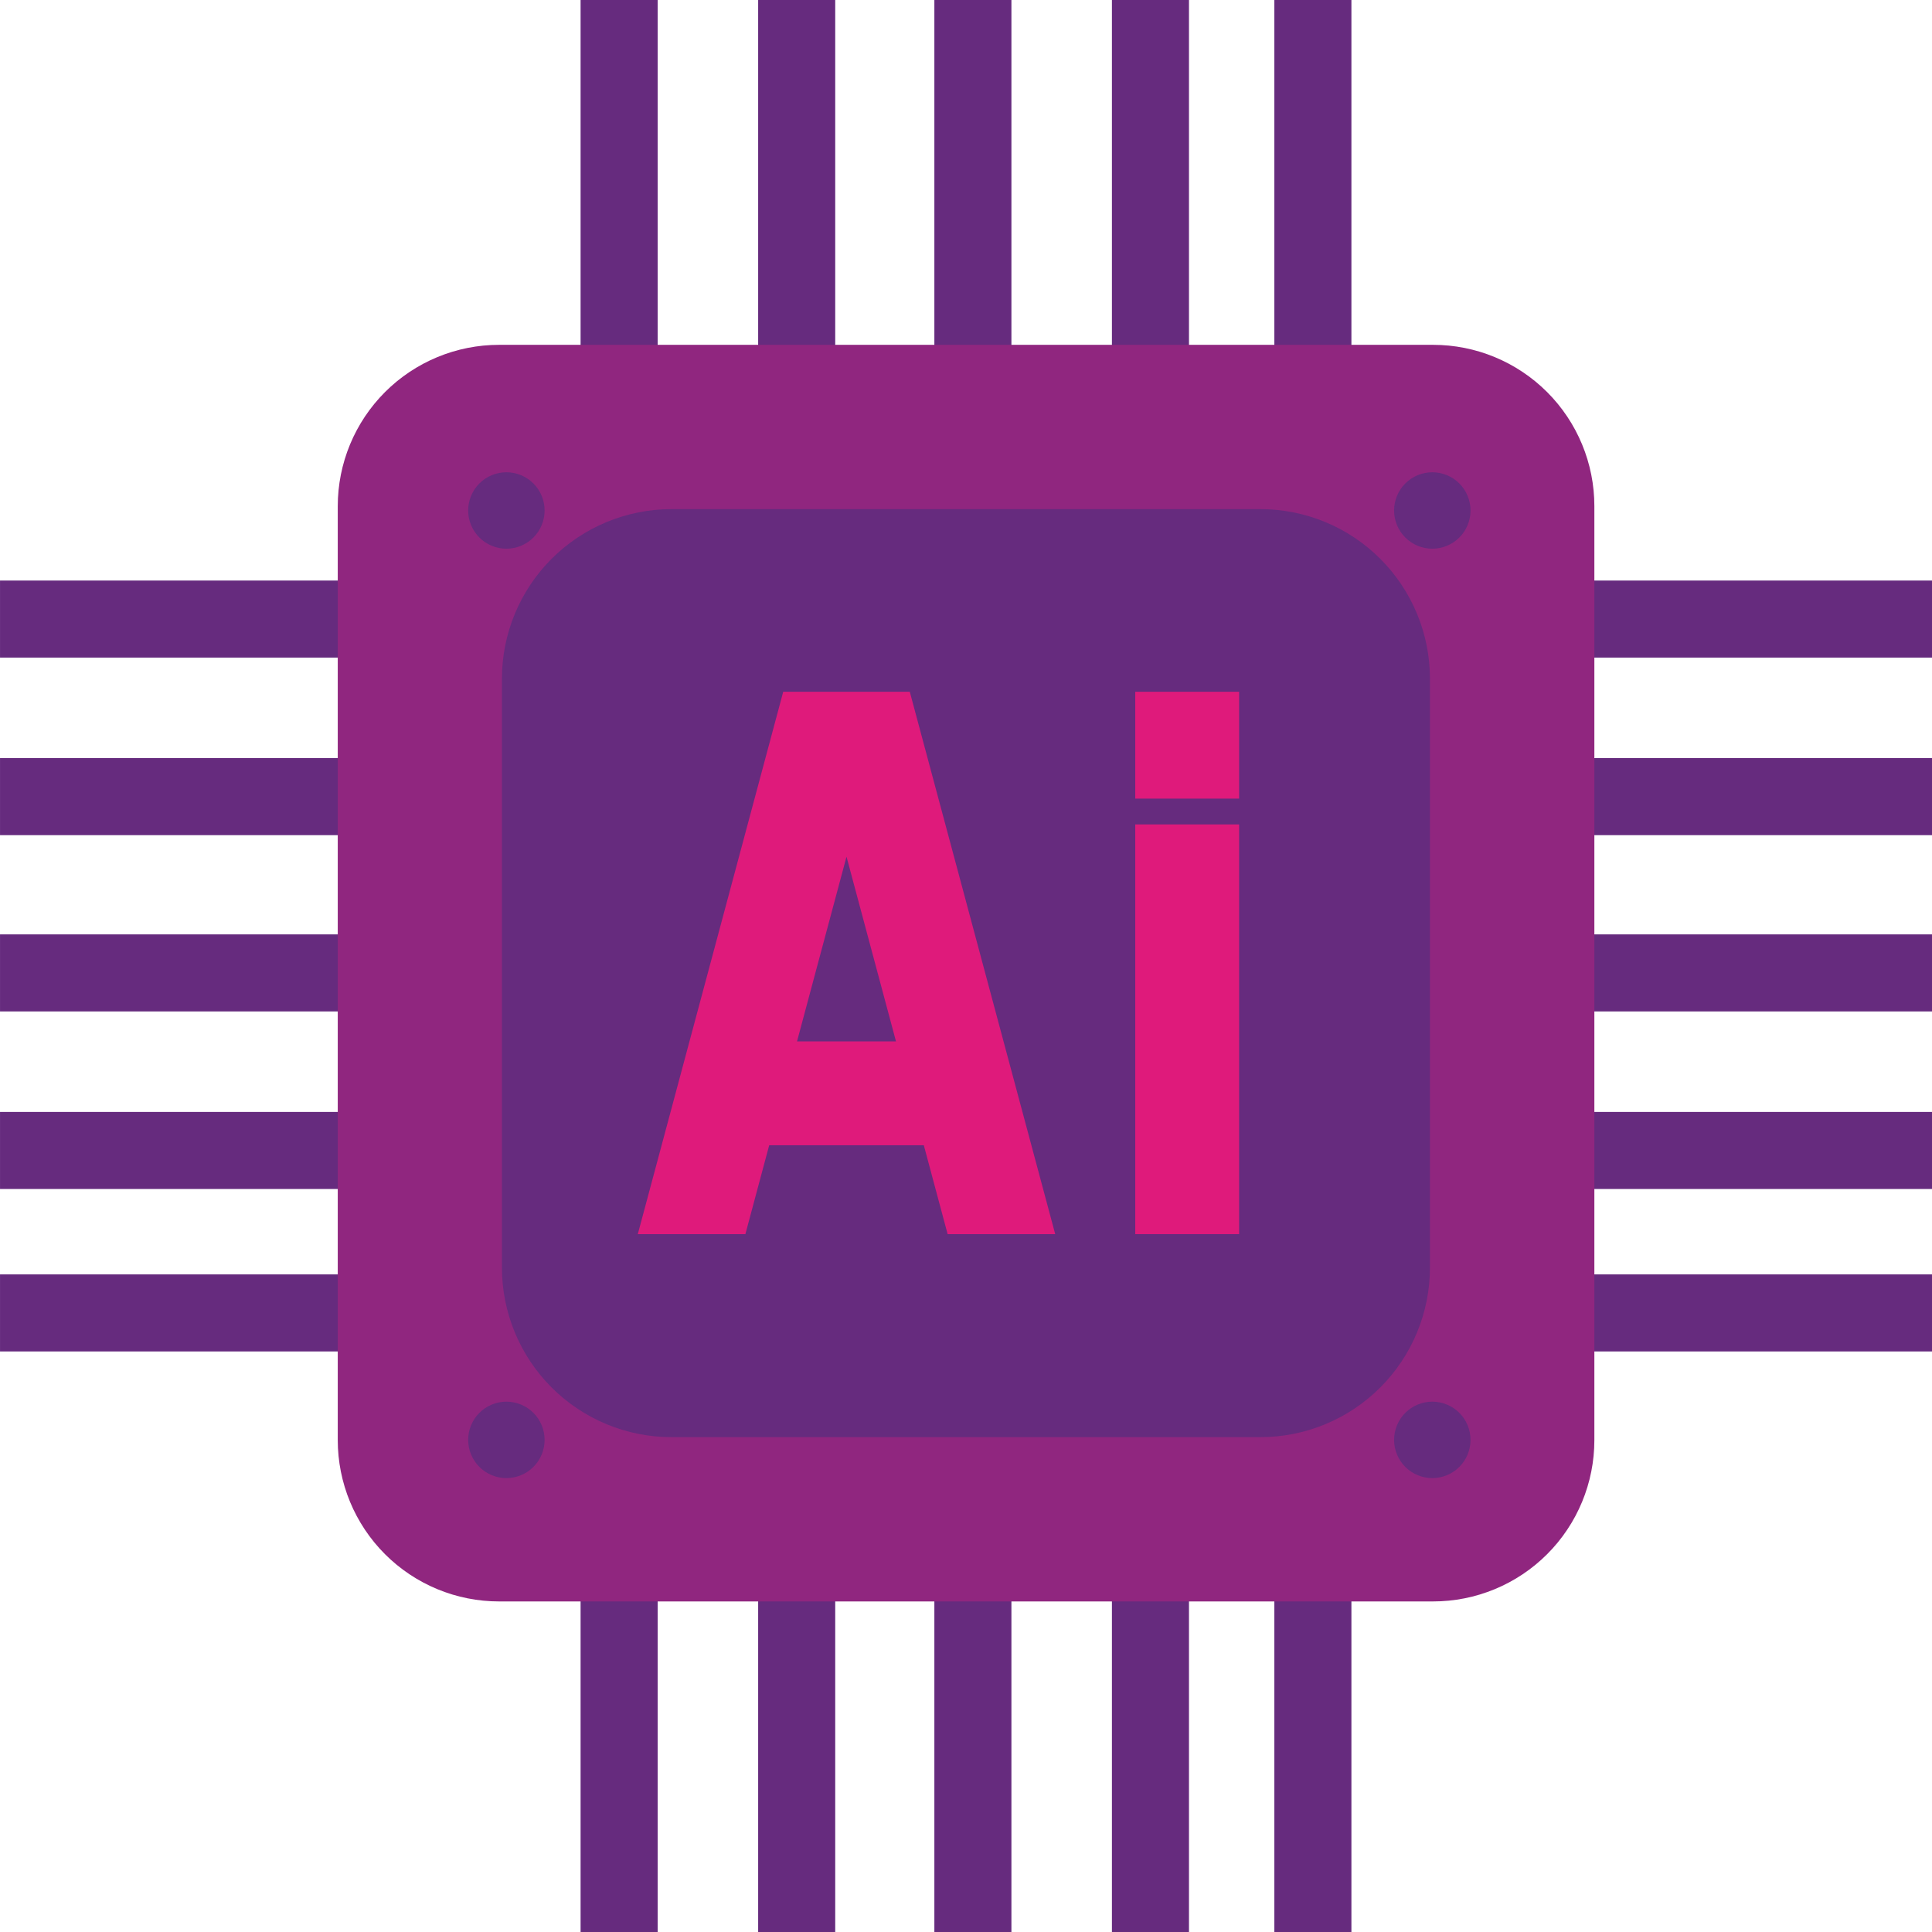 <svg xmlns="http://www.w3.org/2000/svg" xmlns:xlink="http://www.w3.org/1999/xlink" width="1200" zoomAndPan="magnify" viewBox="0 0 900 900" height="1200" preserveAspectRatio="xMidYMid meet" version="1.2"><g id="a2879d2272"><path style=" stroke:none;fill-rule:evenodd;fill:#662b7e;fill-opacity:1;" d="M 270.461 728.148 L 306.359 728.148 L 306.359 900 L 270.461 900 Z M 270.461 728.148 "/><path style=" stroke:none;fill-rule:evenodd;fill:#662b7e;fill-opacity:1;" d="M 353.18 728.148 L 389.074 728.148 L 389.074 900 L 353.18 900 Z M 353.18 728.148 "/><path style=" stroke:none;fill-rule:evenodd;fill:#662b7e;fill-opacity:1;" d="M 435.262 728.148 L 471.156 728.148 L 471.156 900 L 435.262 900 Z M 435.262 728.148 "/><path style=" stroke:none;fill-rule:evenodd;fill:#662b7e;fill-opacity:1;" d="M 517.977 728.148 L 553.871 728.148 L 553.871 900 L 517.977 900 Z M 517.977 728.148 "/><path style=" stroke:none;fill-rule:evenodd;fill:#662b7e;fill-opacity:1;" d="M 593.641 728.148 L 629.539 728.148 L 629.539 900 L 593.641 900 Z M 593.641 728.148 "/><path style=" stroke:none;fill-rule:evenodd;fill:#662b7e;fill-opacity:1;" d="M 171.84 270.441 L 171.84 306.332 L 0.008 306.332 L 0.008 270.441 Z M 171.84 270.441 "/><path style=" stroke:none;fill-rule:evenodd;fill:#662b7e;fill-opacity:1;" d="M 171.84 353.156 L 171.84 389.047 L 0.008 389.047 L 0.008 353.156 Z M 171.84 353.156 "/><path style=" stroke:none;fill-rule:evenodd;fill:#662b7e;fill-opacity:1;" d="M 171.84 435.273 L 171.84 471.164 L 0.008 471.164 L 0.008 435.273 Z M 171.84 435.273 "/><path style=" stroke:none;fill-rule:evenodd;fill:#662b7e;fill-opacity:1;" d="M 171.84 517.988 L 171.84 553.879 L 0.008 553.879 L 0.008 517.988 Z M 171.84 517.988 "/><path style=" stroke:none;fill-rule:evenodd;fill:#662b7e;fill-opacity:1;" d="M 171.84 593.664 L 171.84 629.555 L 0.008 629.555 L 0.008 593.664 Z M 171.84 593.664 "/><path style=" stroke:none;fill-rule:evenodd;fill:#662b7e;fill-opacity:1;" d="M 270.461 0 L 306.359 0 L 306.359 171.852 L 270.461 171.852 Z M 270.461 0 "/><path style=" stroke:none;fill-rule:evenodd;fill:#662b7e;fill-opacity:1;" d="M 353.18 0 L 389.074 0 L 389.074 171.852 L 353.18 171.852 Z M 353.18 0 "/><path style=" stroke:none;fill-rule:evenodd;fill:#662b7e;fill-opacity:1;" d="M 435.262 0 L 471.156 0 L 471.156 171.852 L 435.262 171.852 Z M 435.262 0 "/><path style=" stroke:none;fill-rule:evenodd;fill:#662b7e;fill-opacity:1;" d="M 517.977 0 L 553.871 0 L 553.871 171.852 L 517.977 171.852 Z M 517.977 0 "/><path style=" stroke:none;fill-rule:evenodd;fill:#662b7e;fill-opacity:1;" d="M 593.641 0 L 629.539 0 L 629.539 171.852 L 593.641 171.852 Z M 593.641 0 "/><path style=" stroke:none;fill-rule:evenodd;fill:#662b7e;fill-opacity:1;" d="M 900.004 270.441 L 900.004 306.332 L 728.172 306.332 L 728.172 270.441 Z M 900.004 270.441 "/><path style=" stroke:none;fill-rule:evenodd;fill:#662b7e;fill-opacity:1;" d="M 900.004 353.156 L 900.004 389.047 L 728.172 389.047 L 728.172 353.156 Z M 900.004 353.156 "/><path style=" stroke:none;fill-rule:evenodd;fill:#662b7e;fill-opacity:1;" d="M 900.004 435.273 L 900.004 471.164 L 728.172 471.164 L 728.172 435.273 Z M 900.004 435.273 "/><path style=" stroke:none;fill-rule:evenodd;fill:#662b7e;fill-opacity:1;" d="M 900.004 517.988 L 900.004 553.879 L 728.172 553.879 L 728.172 517.988 Z M 900.004 517.988 "/><path style=" stroke:none;fill-rule:evenodd;fill:#662b7e;fill-opacity:1;" d="M 900.004 593.664 L 900.004 629.555 L 728.172 629.555 L 728.172 593.664 Z M 900.004 593.664 "/><path style=" stroke:none;fill-rule:evenodd;fill:#90267f;fill-opacity:1;" d="M 232.484 160.637 L 667.57 160.637 C 668.801 160.637 670.031 160.668 671.258 160.727 C 672.488 160.785 673.715 160.879 674.938 160.996 C 676.16 161.117 677.383 161.27 678.598 161.449 C 679.816 161.629 681.027 161.84 682.23 162.078 C 683.438 162.32 684.637 162.59 685.832 162.887 C 687.023 163.188 688.207 163.516 689.387 163.871 C 690.562 164.23 691.73 164.613 692.887 165.027 C 694.047 165.441 695.191 165.887 696.328 166.355 C 697.465 166.828 698.59 167.324 699.699 167.852 C 700.812 168.375 701.91 168.93 702.996 169.508 C 704.078 170.09 705.148 170.695 706.203 171.328 C 707.258 171.961 708.297 172.617 709.32 173.301 C 710.344 173.984 711.348 174.691 712.336 175.422 C 713.324 176.156 714.293 176.914 715.242 177.691 C 716.195 178.473 717.125 179.277 718.035 180.102 C 718.949 180.93 719.836 181.777 720.707 182.645 C 721.578 183.516 722.426 184.406 723.25 185.316 C 724.078 186.227 724.879 187.16 725.66 188.109 C 726.441 189.059 727.195 190.027 727.93 191.016 C 728.66 192.004 729.371 193.008 730.051 194.031 C 730.734 195.055 731.395 196.094 732.027 197.148 C 732.656 198.203 733.266 199.273 733.844 200.359 C 734.422 201.441 734.977 202.539 735.5 203.652 C 736.027 204.762 736.527 205.887 736.996 207.023 C 737.469 208.16 737.91 209.309 738.324 210.465 C 738.738 211.621 739.125 212.789 739.48 213.969 C 739.84 215.145 740.164 216.328 740.465 217.523 C 740.762 218.715 741.031 219.914 741.273 221.121 C 741.512 222.328 741.723 223.539 741.902 224.754 C 742.082 225.973 742.234 227.191 742.355 228.414 C 742.477 229.641 742.566 230.863 742.625 232.094 C 742.688 233.32 742.715 234.551 742.715 235.781 L 742.715 670.867 C 742.715 672.098 742.688 673.324 742.625 674.555 C 742.566 675.781 742.477 677.008 742.355 678.234 C 742.234 679.457 742.082 680.676 741.902 681.895 C 741.723 683.109 741.512 684.32 741.273 685.527 C 741.031 686.734 740.762 687.934 740.465 689.125 C 740.164 690.32 739.836 691.504 739.48 692.68 C 739.125 693.855 738.738 695.023 738.324 696.184 C 737.91 697.34 737.469 698.488 736.996 699.625 C 736.527 700.758 736.027 701.883 735.5 702.996 C 734.977 704.105 734.422 705.207 733.844 706.289 C 733.266 707.375 732.656 708.445 732.027 709.5 C 731.395 710.555 730.734 711.594 730.051 712.613 C 729.371 713.637 728.66 714.645 727.93 715.629 C 727.195 716.617 726.441 717.586 725.66 718.539 C 724.879 719.488 724.078 720.418 723.25 721.332 C 722.426 722.242 721.578 723.133 720.707 724.004 C 719.836 724.871 718.949 725.719 718.035 726.547 C 717.125 727.371 716.195 728.176 715.242 728.953 C 714.293 729.734 713.324 730.492 712.336 731.223 C 711.348 731.957 710.344 732.664 709.32 733.348 C 708.297 734.031 707.258 734.688 706.203 735.32 C 705.148 735.953 704.078 736.559 702.996 737.137 C 701.91 737.719 700.812 738.27 699.699 738.797 C 698.59 739.324 697.465 739.82 696.328 740.293 C 695.191 740.762 694.047 741.203 692.887 741.617 C 691.73 742.035 690.562 742.418 689.387 742.777 C 688.207 743.133 687.023 743.461 685.832 743.758 C 684.637 744.059 683.438 744.328 682.23 744.566 C 681.027 744.809 679.816 745.02 678.598 745.199 C 677.383 745.379 676.16 745.527 674.938 745.648 C 673.715 745.77 672.488 745.859 671.258 745.922 C 670.031 745.98 668.801 746.012 667.57 746.012 L 232.484 746.012 C 231.254 746.012 230.027 745.98 228.797 745.922 C 227.57 745.859 226.344 745.77 225.121 745.648 C 223.895 745.527 222.676 745.379 221.461 745.199 C 220.242 745.02 219.031 744.809 217.824 744.566 C 216.621 744.328 215.418 744.059 214.227 743.758 C 213.035 743.461 211.848 743.133 210.672 742.777 C 209.496 742.418 208.328 742.031 207.172 741.617 C 206.012 741.203 204.863 740.762 203.73 740.293 C 202.594 739.82 201.469 739.324 200.355 738.797 C 199.246 738.27 198.148 737.719 197.062 737.137 C 195.977 736.559 194.91 735.953 193.855 735.32 C 192.797 734.688 191.762 734.031 190.738 733.348 C 189.715 732.664 188.711 731.957 187.723 731.223 C 186.734 730.492 185.766 729.734 184.812 728.953 C 183.863 728.176 182.934 727.371 182.023 726.547 C 181.109 725.719 180.219 724.871 179.352 724.004 C 178.48 723.133 177.633 722.242 176.809 721.332 C 175.98 720.418 175.18 719.488 174.398 718.539 C 173.617 717.586 172.863 716.617 172.129 715.629 C 171.395 714.645 170.688 713.637 170.004 712.613 C 169.32 711.594 168.664 710.555 168.031 709.5 C 167.398 708.445 166.793 707.375 166.215 706.289 C 165.633 705.207 165.082 704.105 164.555 702.996 C 164.031 701.883 163.531 700.758 163.062 699.625 C 162.59 698.488 162.148 697.34 161.734 696.184 C 161.32 695.023 160.934 693.855 160.578 692.68 C 160.219 691.504 159.891 690.32 159.594 689.125 C 159.293 687.934 159.023 686.734 158.785 685.527 C 158.547 684.32 158.336 683.109 158.156 681.895 C 157.973 680.676 157.824 679.457 157.703 678.234 C 157.582 677.008 157.492 675.781 157.43 674.555 C 157.371 673.324 157.34 672.098 157.34 670.867 L 157.34 235.781 C 157.34 234.551 157.371 233.32 157.43 232.094 C 157.492 230.863 157.582 229.641 157.703 228.414 C 157.824 227.191 157.973 225.973 158.156 224.754 C 158.336 223.539 158.547 222.328 158.785 221.121 C 159.023 219.914 159.293 218.715 159.594 217.523 C 159.891 216.328 160.219 215.145 160.578 213.969 C 160.934 212.789 161.32 211.621 161.734 210.465 C 162.148 209.309 162.59 208.16 163.062 207.023 C 163.531 205.887 164.031 204.762 164.555 203.652 C 165.082 202.539 165.633 201.441 166.215 200.359 C 166.793 199.273 167.398 198.203 168.031 197.148 C 168.664 196.094 169.32 195.055 170.004 194.031 C 170.688 193.008 171.395 192.004 172.129 191.016 C 172.863 190.027 173.617 189.059 174.398 188.109 C 175.18 187.16 175.98 186.227 176.809 185.316 C 177.633 184.406 178.48 183.516 179.352 182.645 C 180.219 181.777 181.109 180.93 182.023 180.102 C 182.934 179.277 183.863 178.473 184.812 177.691 C 185.766 176.914 186.734 176.156 187.723 175.422 C 188.711 174.691 189.715 173.984 190.738 173.301 C 191.762 172.617 192.797 171.961 193.855 171.328 C 194.91 170.695 195.977 170.09 197.062 169.508 C 198.148 168.93 199.246 168.375 200.355 167.852 C 201.469 167.324 202.594 166.828 203.73 166.355 C 204.863 165.887 206.012 165.441 207.172 165.027 C 208.328 164.613 209.496 164.23 210.672 163.871 C 211.848 163.516 213.035 163.188 214.227 162.887 C 215.418 162.59 216.621 162.32 217.824 162.078 C 219.031 161.84 220.242 161.629 221.461 161.449 C 222.676 161.27 223.895 161.117 225.121 160.996 C 226.344 160.879 227.57 160.785 228.797 160.727 C 230.027 160.668 231.254 160.637 232.484 160.637 Z M 232.484 160.637 "/><path style=" stroke:none;fill-rule:evenodd;fill:#662b7e;fill-opacity:1;" d="M 312.832 237.168 L 587.109 237.168 C 588.402 237.168 589.695 237.199 590.988 237.262 C 592.277 237.328 593.566 237.422 594.855 237.547 C 596.141 237.676 597.426 237.832 598.703 238.023 C 599.984 238.211 601.258 238.434 602.523 238.688 C 603.793 238.938 605.055 239.223 606.309 239.535 C 607.562 239.852 608.809 240.195 610.047 240.57 C 611.285 240.945 612.512 241.352 613.73 241.785 C 614.949 242.223 616.152 242.688 617.348 243.184 C 618.543 243.676 619.727 244.203 620.895 244.754 C 622.062 245.309 623.219 245.887 624.359 246.496 C 625.5 247.109 626.625 247.746 627.734 248.41 C 628.844 249.074 629.934 249.766 631.008 250.484 C 632.086 251.203 633.141 251.949 634.18 252.719 C 635.219 253.488 636.238 254.285 637.238 255.105 C 638.238 255.926 639.215 256.77 640.176 257.637 C 641.133 258.504 642.07 259.398 642.984 260.312 C 643.898 261.227 644.789 262.16 645.656 263.121 C 646.527 264.078 647.371 265.059 648.191 266.059 C 649.012 267.055 649.809 268.074 650.578 269.113 C 651.348 270.152 652.094 271.211 652.809 272.285 C 653.527 273.359 654.219 274.453 654.887 275.562 C 655.551 276.672 656.188 277.797 656.797 278.938 C 657.406 280.078 657.988 281.23 658.539 282.402 C 659.094 283.57 659.617 284.75 660.113 285.945 C 660.605 287.141 661.074 288.348 661.508 289.566 C 661.945 290.781 662.348 292.012 662.727 293.246 C 663.102 294.484 663.445 295.73 663.758 296.984 C 664.074 298.238 664.355 299.5 664.609 300.77 C 664.859 302.039 665.082 303.312 665.273 304.59 C 665.461 305.871 665.621 307.152 665.746 308.441 C 665.875 309.727 665.969 311.016 666.031 312.309 C 666.094 313.598 666.129 314.891 666.129 316.184 L 666.129 590.461 C 666.129 591.754 666.094 593.047 666.031 594.34 C 665.969 595.633 665.875 596.922 665.746 598.207 C 665.621 599.496 665.461 600.777 665.273 602.055 C 665.082 603.336 664.859 604.609 664.609 605.879 C 664.355 607.145 664.074 608.406 663.758 609.66 C 663.445 610.918 663.102 612.164 662.727 613.398 C 662.348 614.637 661.945 615.863 661.508 617.082 C 661.074 618.301 660.605 619.508 660.113 620.699 C 659.617 621.895 659.094 623.078 658.539 624.246 C 657.988 625.414 657.406 626.57 656.797 627.711 C 656.188 628.852 655.551 629.977 654.887 631.086 C 654.219 632.195 653.527 633.285 652.809 634.363 C 652.094 635.438 651.348 636.496 650.578 637.531 C 649.809 638.57 649.012 639.59 648.191 640.59 C 647.371 641.59 646.527 642.57 645.656 643.527 C 644.789 644.484 643.898 645.422 642.984 646.336 C 642.07 647.25 641.133 648.141 640.176 649.012 C 639.215 649.879 638.238 650.723 637.238 651.543 C 636.238 652.363 635.219 653.16 634.18 653.93 C 633.141 654.699 632.086 655.445 631.008 656.164 C 629.934 656.883 628.844 657.574 627.734 658.238 C 626.625 658.902 625.5 659.539 624.359 660.148 C 623.219 660.758 622.062 661.34 620.895 661.895 C 619.727 662.445 618.543 662.969 617.348 663.465 C 616.152 663.961 614.949 664.426 613.73 664.859 C 612.512 665.297 611.285 665.703 610.047 666.078 C 608.809 666.453 607.562 666.797 606.309 667.113 C 605.055 667.426 603.793 667.711 602.523 667.961 C 601.258 668.215 599.984 668.434 598.703 668.625 C 597.426 668.812 596.141 668.973 594.855 669.098 C 593.566 669.227 592.277 669.32 590.988 669.383 C 589.695 669.449 588.402 669.48 587.109 669.48 L 312.832 669.48 C 311.539 669.48 310.246 669.449 308.957 669.383 C 307.664 669.32 306.375 669.227 305.086 669.098 C 303.801 668.973 302.516 668.812 301.238 668.625 C 299.957 668.434 298.684 668.215 297.418 667.961 C 296.148 667.711 294.887 667.426 293.633 667.113 C 292.379 666.797 291.133 666.453 289.895 666.078 C 288.656 665.703 287.43 665.297 286.211 664.859 C 284.996 664.426 283.789 663.961 282.594 663.465 C 281.398 662.969 280.219 662.445 279.047 661.895 C 277.879 661.34 276.723 660.758 275.582 660.148 C 274.445 659.539 273.32 658.902 272.211 658.238 C 271.102 657.574 270.008 656.883 268.934 656.164 C 267.859 655.445 266.801 654.699 265.762 653.93 C 264.723 653.16 263.703 652.363 262.703 651.543 C 261.703 650.723 260.727 649.879 259.766 649.012 C 258.809 648.141 257.875 647.25 256.957 646.336 C 256.043 645.422 255.152 644.484 254.285 643.527 C 253.414 642.57 252.57 641.59 251.75 640.59 C 250.93 639.59 250.137 638.57 249.363 637.531 C 248.594 636.496 247.852 635.438 247.133 634.363 C 246.414 633.285 245.723 632.195 245.059 631.086 C 244.391 629.977 243.754 628.852 243.145 627.711 C 242.535 626.57 241.953 625.414 241.402 624.246 C 240.848 623.078 240.324 621.895 239.828 620.699 C 239.336 619.508 238.871 618.301 238.434 617.082 C 238 615.863 237.594 614.637 237.219 613.398 C 236.844 612.164 236.496 610.918 236.184 609.66 C 235.867 608.406 235.586 607.145 235.332 605.879 C 235.082 604.609 234.859 603.336 234.672 602.059 C 234.48 600.777 234.324 599.496 234.195 598.207 C 234.07 596.922 233.973 595.633 233.91 594.34 C 233.848 593.047 233.816 591.754 233.816 590.461 L 233.816 316.184 C 233.816 314.891 233.848 313.598 233.91 312.309 C 233.973 311.016 234.07 309.727 234.195 308.441 C 234.324 307.152 234.48 305.871 234.672 304.59 C 234.859 303.312 235.082 302.039 235.332 300.77 C 235.586 299.5 235.867 298.238 236.184 296.984 C 236.496 295.73 236.844 294.484 237.219 293.246 C 237.594 292.012 238 290.781 238.434 289.566 C 238.871 288.348 239.336 287.141 239.828 285.945 C 240.324 284.75 240.848 283.57 241.402 282.402 C 241.953 281.23 242.535 280.078 243.145 278.938 C 243.754 277.797 244.391 276.672 245.059 275.562 C 245.723 274.453 246.414 273.359 247.133 272.285 C 247.852 271.211 248.594 270.152 249.363 269.113 C 250.137 268.074 250.93 267.055 251.75 266.059 C 252.57 265.059 253.414 264.078 254.285 263.121 C 255.152 262.16 256.043 261.227 256.957 260.312 C 257.875 259.398 258.809 258.504 259.766 257.637 C 260.727 256.77 261.703 255.926 262.703 255.105 C 263.703 254.285 264.723 253.488 265.762 252.719 C 266.801 251.949 267.855 251.203 268.934 250.484 C 270.008 249.766 271.102 249.074 272.211 248.41 C 273.32 247.746 274.441 247.109 275.582 246.496 C 276.723 245.887 277.879 245.309 279.047 244.754 C 280.219 244.203 281.398 243.676 282.594 243.184 C 283.789 242.688 284.996 242.223 286.211 241.785 C 287.43 241.352 288.656 240.945 289.895 240.57 C 291.133 240.195 292.379 239.852 293.633 239.535 C 294.887 239.223 296.148 238.938 297.418 238.688 C 298.684 238.434 299.957 238.211 301.238 238.023 C 302.516 237.832 303.801 237.676 305.086 237.547 C 306.375 237.422 307.664 237.328 308.957 237.262 C 310.246 237.199 311.539 237.168 312.832 237.168 Z M 312.832 237.168 "/><path style=" stroke:none;fill-rule:evenodd;fill:#df1a7b;fill-opacity:1;" d="M 528.844 322.254 L 528.844 372.023 L 577.227 372.023 L 577.227 322.254 Z M 528.844 384.047 L 528.844 574.914 L 577.227 574.914 L 577.227 384.047 Z M 528.844 384.047 "/><path style=" stroke:none;fill-rule:evenodd;fill:#df1a7b;fill-opacity:1;" d="M 364.855 322.254 L 297.109 574.914 L 347.227 574.914 L 394.336 399.074 L 441.445 574.914 L 491.562 574.914 L 423.816 322.254 Z M 364.855 322.254 "/><path style=" stroke:none;fill-rule:evenodd;fill:#df1a7b;fill-opacity:1;" d="M 336.582 533.508 L 336.582 485.121 L 452.094 485.121 L 452.094 533.508 Z M 336.582 533.508 "/><path style=" stroke:none;fill-rule:nonzero;fill:#662b7e;fill-opacity:1;" d="M 253.699 237.805 C 253.699 238.387 253.672 238.969 253.613 239.547 C 253.555 240.129 253.473 240.703 253.355 241.277 C 253.242 241.848 253.102 242.414 252.934 242.973 C 252.762 243.531 252.566 244.078 252.344 244.617 C 252.121 245.156 251.871 245.684 251.598 246.195 C 251.324 246.711 251.023 247.211 250.699 247.695 C 250.375 248.18 250.027 248.648 249.66 249.098 C 249.289 249.547 248.898 249.98 248.484 250.391 C 248.074 250.805 247.641 251.195 247.191 251.566 C 246.738 251.938 246.273 252.281 245.785 252.605 C 245.301 252.93 244.801 253.23 244.289 253.504 C 243.773 253.781 243.246 254.027 242.711 254.25 C 242.172 254.477 241.621 254.672 241.062 254.84 C 240.508 255.008 239.941 255.152 239.371 255.266 C 238.797 255.379 238.223 255.465 237.641 255.52 C 237.062 255.578 236.48 255.605 235.895 255.605 C 235.312 255.605 234.73 255.578 234.152 255.52 C 233.57 255.465 232.996 255.379 232.422 255.266 C 231.852 255.152 231.285 255.008 230.727 254.84 C 230.172 254.672 229.621 254.477 229.082 254.25 C 228.543 254.027 228.02 253.781 227.504 253.504 C 226.988 253.23 226.488 252.93 226.004 252.605 C 225.52 252.281 225.051 251.938 224.602 251.566 C 224.152 251.195 223.719 250.805 223.309 250.391 C 222.895 249.98 222.504 249.547 222.133 249.098 C 221.766 248.648 221.418 248.18 221.094 247.695 C 220.77 247.211 220.469 246.711 220.195 246.195 C 219.918 245.684 219.672 245.156 219.449 244.617 C 219.223 244.078 219.027 243.531 218.859 242.973 C 218.691 242.414 218.547 241.848 218.434 241.277 C 218.32 240.703 218.234 240.129 218.18 239.547 C 218.121 238.969 218.094 238.387 218.094 237.805 C 218.094 237.219 218.121 236.641 218.18 236.059 C 218.234 235.477 218.32 234.902 218.434 234.332 C 218.547 233.758 218.691 233.195 218.859 232.637 C 219.027 232.078 219.223 231.527 219.449 230.992 C 219.672 230.453 219.918 229.926 220.195 229.41 C 220.469 228.898 220.77 228.398 221.094 227.914 C 221.418 227.426 221.766 226.961 222.133 226.508 C 222.504 226.059 222.895 225.625 223.309 225.215 C 223.719 224.801 224.152 224.41 224.602 224.043 C 225.051 223.672 225.52 223.324 226.004 223 C 226.488 222.676 226.988 222.379 227.504 222.102 C 228.02 221.828 228.543 221.578 229.082 221.355 C 229.621 221.133 230.172 220.938 230.727 220.766 C 231.285 220.598 231.852 220.457 232.422 220.344 C 232.996 220.227 233.57 220.145 234.152 220.086 C 234.73 220.027 235.312 220 235.895 220 C 236.48 220 237.062 220.027 237.641 220.086 C 238.223 220.145 238.797 220.227 239.371 220.344 C 239.941 220.457 240.508 220.598 241.062 220.766 C 241.621 220.938 242.172 221.133 242.711 221.355 C 243.246 221.578 243.773 221.828 244.289 222.102 C 244.801 222.379 245.301 222.676 245.785 223 C 246.273 223.324 246.738 223.672 247.191 224.043 C 247.641 224.41 248.074 224.801 248.484 225.215 C 248.898 225.625 249.289 226.059 249.66 226.508 C 250.027 226.961 250.375 227.426 250.699 227.914 C 251.023 228.398 251.324 228.898 251.598 229.41 C 251.871 229.926 252.121 230.453 252.344 230.992 C 252.566 231.527 252.762 232.078 252.934 232.637 C 253.102 233.195 253.242 233.758 253.355 234.332 C 253.473 234.902 253.555 235.477 253.613 236.059 C 253.672 236.641 253.699 237.219 253.699 237.805 Z M 253.699 237.805 "/><path style=" stroke:none;fill-rule:nonzero;fill:#662b7e;fill-opacity:1;" d="M 685.027 237.805 C 685.027 238.387 685 238.969 684.941 239.547 C 684.887 240.129 684.801 240.703 684.688 241.277 C 684.574 241.848 684.43 242.414 684.262 242.973 C 684.094 243.531 683.898 244.078 683.672 244.617 C 683.449 245.156 683.203 245.684 682.926 246.195 C 682.652 246.711 682.352 247.211 682.027 247.695 C 681.703 248.18 681.359 248.648 680.988 249.098 C 680.617 249.547 680.227 249.98 679.812 250.391 C 679.402 250.805 678.969 251.195 678.52 251.566 C 678.07 251.938 677.602 252.281 677.117 252.605 C 676.633 252.93 676.133 253.23 675.617 253.504 C 675.105 253.781 674.578 254.027 674.039 254.25 C 673.5 254.477 672.953 254.672 672.395 254.84 C 671.836 255.008 671.27 255.152 670.699 255.266 C 670.125 255.379 669.551 255.465 668.969 255.52 C 668.391 255.578 667.809 255.605 667.227 255.605 C 666.641 255.605 666.062 255.578 665.48 255.52 C 664.898 255.465 664.324 255.379 663.754 255.266 C 663.18 255.152 662.617 255.008 662.059 254.84 C 661.5 254.672 660.949 254.477 660.414 254.25 C 659.875 254.027 659.348 253.781 658.832 253.504 C 658.32 253.23 657.82 252.93 657.336 252.605 C 656.848 252.281 656.383 251.938 655.93 251.566 C 655.48 251.195 655.047 250.805 654.637 250.391 C 654.223 249.98 653.832 249.547 653.465 249.098 C 653.094 248.648 652.746 248.18 652.422 247.695 C 652.098 247.211 651.801 246.711 651.523 246.195 C 651.25 245.684 651 245.156 650.777 244.617 C 650.555 244.078 650.359 243.531 650.188 242.973 C 650.02 242.414 649.879 241.848 649.766 241.277 C 649.648 240.703 649.566 240.129 649.508 239.547 C 649.449 238.969 649.422 238.387 649.422 237.805 C 649.422 237.219 649.449 236.641 649.508 236.059 C 649.566 235.477 649.648 234.902 649.766 234.332 C 649.879 233.758 650.02 233.195 650.188 232.637 C 650.359 232.078 650.555 231.527 650.777 230.992 C 651 230.453 651.25 229.926 651.523 229.41 C 651.801 228.898 652.098 228.398 652.422 227.914 C 652.746 227.426 653.094 226.961 653.465 226.508 C 653.832 226.059 654.223 225.625 654.637 225.215 C 655.047 224.801 655.48 224.41 655.93 224.043 C 656.383 223.672 656.848 223.324 657.336 223 C 657.82 222.676 658.32 222.379 658.832 222.102 C 659.348 221.828 659.875 221.578 660.414 221.355 C 660.949 221.133 661.5 220.938 662.059 220.766 C 662.617 220.598 663.18 220.457 663.754 220.344 C 664.324 220.227 664.898 220.145 665.48 220.086 C 666.062 220.027 666.641 220 667.227 220 C 667.809 220 668.391 220.027 668.969 220.086 C 669.551 220.145 670.125 220.227 670.699 220.344 C 671.27 220.457 671.836 220.598 672.395 220.766 C 672.953 220.938 673.5 221.133 674.039 221.355 C 674.578 221.578 675.105 221.828 675.617 222.102 C 676.133 222.379 676.633 222.676 677.117 223 C 677.602 223.324 678.07 223.672 678.52 224.043 C 678.969 224.41 679.402 224.801 679.812 225.215 C 680.227 225.625 680.617 226.059 680.988 226.508 C 681.359 226.961 681.703 227.426 682.027 227.914 C 682.352 228.398 682.652 228.898 682.926 229.41 C 683.203 229.926 683.449 230.453 683.672 230.992 C 683.898 231.527 684.094 232.078 684.262 232.637 C 684.43 233.195 684.574 233.758 684.688 234.332 C 684.801 234.902 684.887 235.477 684.941 236.059 C 685 236.641 685.027 237.219 685.027 237.805 Z M 685.027 237.805 "/><path style=" stroke:none;fill-rule:nonzero;fill:#662b7e;fill-opacity:1;" d="M 253.699 670.75 C 253.699 671.336 253.672 671.918 253.613 672.496 C 253.555 673.078 253.473 673.652 253.355 674.227 C 253.242 674.797 253.102 675.363 252.934 675.918 C 252.762 676.477 252.566 677.027 252.344 677.562 C 252.121 678.102 251.871 678.629 251.598 679.145 C 251.324 679.656 251.023 680.156 250.699 680.641 C 250.375 681.129 250.027 681.594 249.66 682.047 C 249.289 682.496 248.898 682.93 248.484 683.34 C 248.074 683.754 247.641 684.145 247.191 684.516 C 246.738 684.883 246.273 685.23 245.785 685.555 C 245.301 685.879 244.801 686.18 244.289 686.453 C 243.773 686.727 243.246 686.977 242.711 687.199 C 242.172 687.422 241.621 687.617 241.062 687.789 C 240.508 687.957 239.941 688.098 239.371 688.211 C 238.797 688.328 238.223 688.41 237.641 688.469 C 237.062 688.527 236.48 688.555 235.895 688.555 C 235.312 688.555 234.73 688.527 234.152 688.469 C 233.57 688.41 232.996 688.328 232.422 688.211 C 231.852 688.098 231.285 687.957 230.727 687.789 C 230.172 687.617 229.621 687.422 229.082 687.199 C 228.543 686.977 228.02 686.727 227.504 686.453 C 226.988 686.18 226.488 685.879 226.004 685.555 C 225.52 685.23 225.051 684.883 224.602 684.512 C 224.152 684.145 223.719 683.754 223.309 683.34 C 222.895 682.93 222.504 682.496 222.133 682.047 C 221.766 681.594 221.418 681.129 221.094 680.641 C 220.77 680.156 220.469 679.656 220.195 679.145 C 219.918 678.629 219.672 678.102 219.449 677.562 C 219.223 677.027 219.027 676.477 218.859 675.918 C 218.691 675.363 218.547 674.797 218.434 674.227 C 218.32 673.652 218.234 673.078 218.18 672.496 C 218.121 671.918 218.094 671.336 218.094 670.75 C 218.094 670.168 218.121 669.586 218.18 669.008 C 218.234 668.426 218.32 667.852 218.434 667.277 C 218.547 666.707 218.691 666.141 218.859 665.582 C 219.027 665.023 219.223 664.477 219.449 663.938 C 219.672 663.398 219.918 662.875 220.195 662.359 C 220.469 661.844 220.77 661.344 221.094 660.859 C 221.418 660.375 221.766 659.906 222.133 659.457 C 222.504 659.008 222.895 658.574 223.309 658.164 C 223.719 657.75 224.152 657.359 224.602 656.988 C 225.051 656.621 225.52 656.273 226.004 655.949 C 226.488 655.625 226.988 655.324 227.504 655.051 C 228.02 654.773 228.543 654.527 229.082 654.305 C 229.621 654.078 230.172 653.883 230.727 653.715 C 231.285 653.547 231.852 653.402 232.422 653.289 C 232.996 653.176 233.57 653.09 234.152 653.035 C 234.73 652.977 235.312 652.949 235.895 652.949 C 236.48 652.949 237.062 652.977 237.641 653.035 C 238.223 653.09 238.797 653.176 239.371 653.289 C 239.941 653.402 240.508 653.547 241.062 653.715 C 241.621 653.883 242.172 654.078 242.711 654.305 C 243.246 654.527 243.773 654.773 244.289 655.051 C 244.801 655.324 245.301 655.625 245.785 655.949 C 246.273 656.273 246.738 656.621 247.191 656.988 C 247.641 657.359 248.074 657.75 248.484 658.164 C 248.898 658.574 249.289 659.008 249.66 659.457 C 250.027 659.906 250.375 660.375 250.699 660.859 C 251.023 661.344 251.324 661.844 251.598 662.359 C 251.871 662.875 252.121 663.398 252.344 663.938 C 252.566 664.477 252.762 665.023 252.934 665.582 C 253.102 666.141 253.242 666.707 253.355 667.277 C 253.473 667.852 253.555 668.426 253.613 669.008 C 253.672 669.586 253.699 670.168 253.699 670.75 Z M 253.699 670.75 "/><path style=" stroke:none;fill-rule:nonzero;fill:#662b7e;fill-opacity:1;" d="M 685.027 670.75 C 685.027 671.336 685 671.918 684.941 672.496 C 684.887 673.078 684.801 673.652 684.688 674.227 C 684.574 674.797 684.43 675.363 684.262 675.918 C 684.094 676.477 683.898 677.027 683.672 677.562 C 683.449 678.102 683.203 678.629 682.926 679.145 C 682.652 679.656 682.352 680.156 682.027 680.641 C 681.703 681.129 681.359 681.594 680.988 682.047 C 680.617 682.496 680.227 682.93 679.812 683.34 C 679.402 683.754 678.969 684.145 678.52 684.516 C 678.07 684.883 677.602 685.23 677.117 685.555 C 676.633 685.879 676.133 686.18 675.617 686.453 C 675.105 686.727 674.578 686.977 674.039 687.199 C 673.5 687.422 672.953 687.617 672.395 687.789 C 671.836 687.957 671.27 688.098 670.699 688.211 C 670.125 688.328 669.551 688.41 668.969 688.469 C 668.391 688.527 667.809 688.555 667.227 688.555 C 666.641 688.555 666.062 688.527 665.48 688.469 C 664.898 688.41 664.324 688.328 663.754 688.211 C 663.18 688.098 662.617 687.957 662.059 687.789 C 661.5 687.617 660.949 687.422 660.414 687.199 C 659.875 686.977 659.348 686.727 658.832 686.453 C 658.32 686.18 657.82 685.879 657.336 685.555 C 656.848 685.23 656.383 684.883 655.93 684.512 C 655.48 684.145 655.047 683.754 654.637 683.34 C 654.223 682.93 653.832 682.496 653.465 682.047 C 653.094 681.594 652.746 681.129 652.422 680.641 C 652.098 680.156 651.801 679.656 651.523 679.145 C 651.25 678.629 651 678.102 650.777 677.562 C 650.555 677.027 650.359 676.477 650.188 675.918 C 650.02 675.363 649.879 674.797 649.766 674.227 C 649.648 673.652 649.566 673.078 649.508 672.496 C 649.449 671.918 649.422 671.336 649.422 670.75 C 649.422 670.168 649.449 669.586 649.508 669.008 C 649.566 668.426 649.648 667.852 649.766 667.277 C 649.879 666.707 650.02 666.141 650.188 665.582 C 650.359 665.023 650.555 664.477 650.777 663.938 C 651 663.398 651.25 662.875 651.523 662.359 C 651.801 661.844 652.098 661.344 652.422 660.859 C 652.746 660.375 653.094 659.906 653.465 659.457 C 653.832 659.008 654.223 658.574 654.637 658.164 C 655.047 657.75 655.48 657.359 655.93 656.988 C 656.383 656.621 656.848 656.273 657.336 655.949 C 657.82 655.625 658.32 655.324 658.832 655.051 C 659.348 654.773 659.875 654.527 660.414 654.305 C 660.949 654.078 661.5 653.883 662.059 653.715 C 662.617 653.547 663.18 653.402 663.754 653.289 C 664.324 653.176 664.898 653.09 665.48 653.035 C 666.062 652.977 666.641 652.949 667.227 652.949 C 667.809 652.949 668.391 652.977 668.969 653.035 C 669.551 653.09 670.125 653.176 670.699 653.289 C 671.27 653.402 671.836 653.547 672.395 653.715 C 672.953 653.883 673.5 654.078 674.039 654.305 C 674.578 654.527 675.105 654.773 675.617 655.051 C 676.133 655.324 676.633 655.625 677.117 655.949 C 677.602 656.273 678.07 656.621 678.52 656.988 C 678.969 657.359 679.402 657.75 679.812 658.164 C 680.227 658.574 680.617 659.008 680.988 659.457 C 681.359 659.906 681.703 660.375 682.027 660.859 C 682.352 661.344 682.652 661.844 682.926 662.359 C 683.203 662.875 683.449 663.398 683.672 663.938 C 683.898 664.477 684.094 665.023 684.262 665.582 C 684.43 666.141 684.574 666.707 684.688 667.277 C 684.801 667.852 684.887 668.426 684.941 669.008 C 685 669.586 685.027 670.168 685.027 670.75 Z M 685.027 670.75 "/></g></svg>